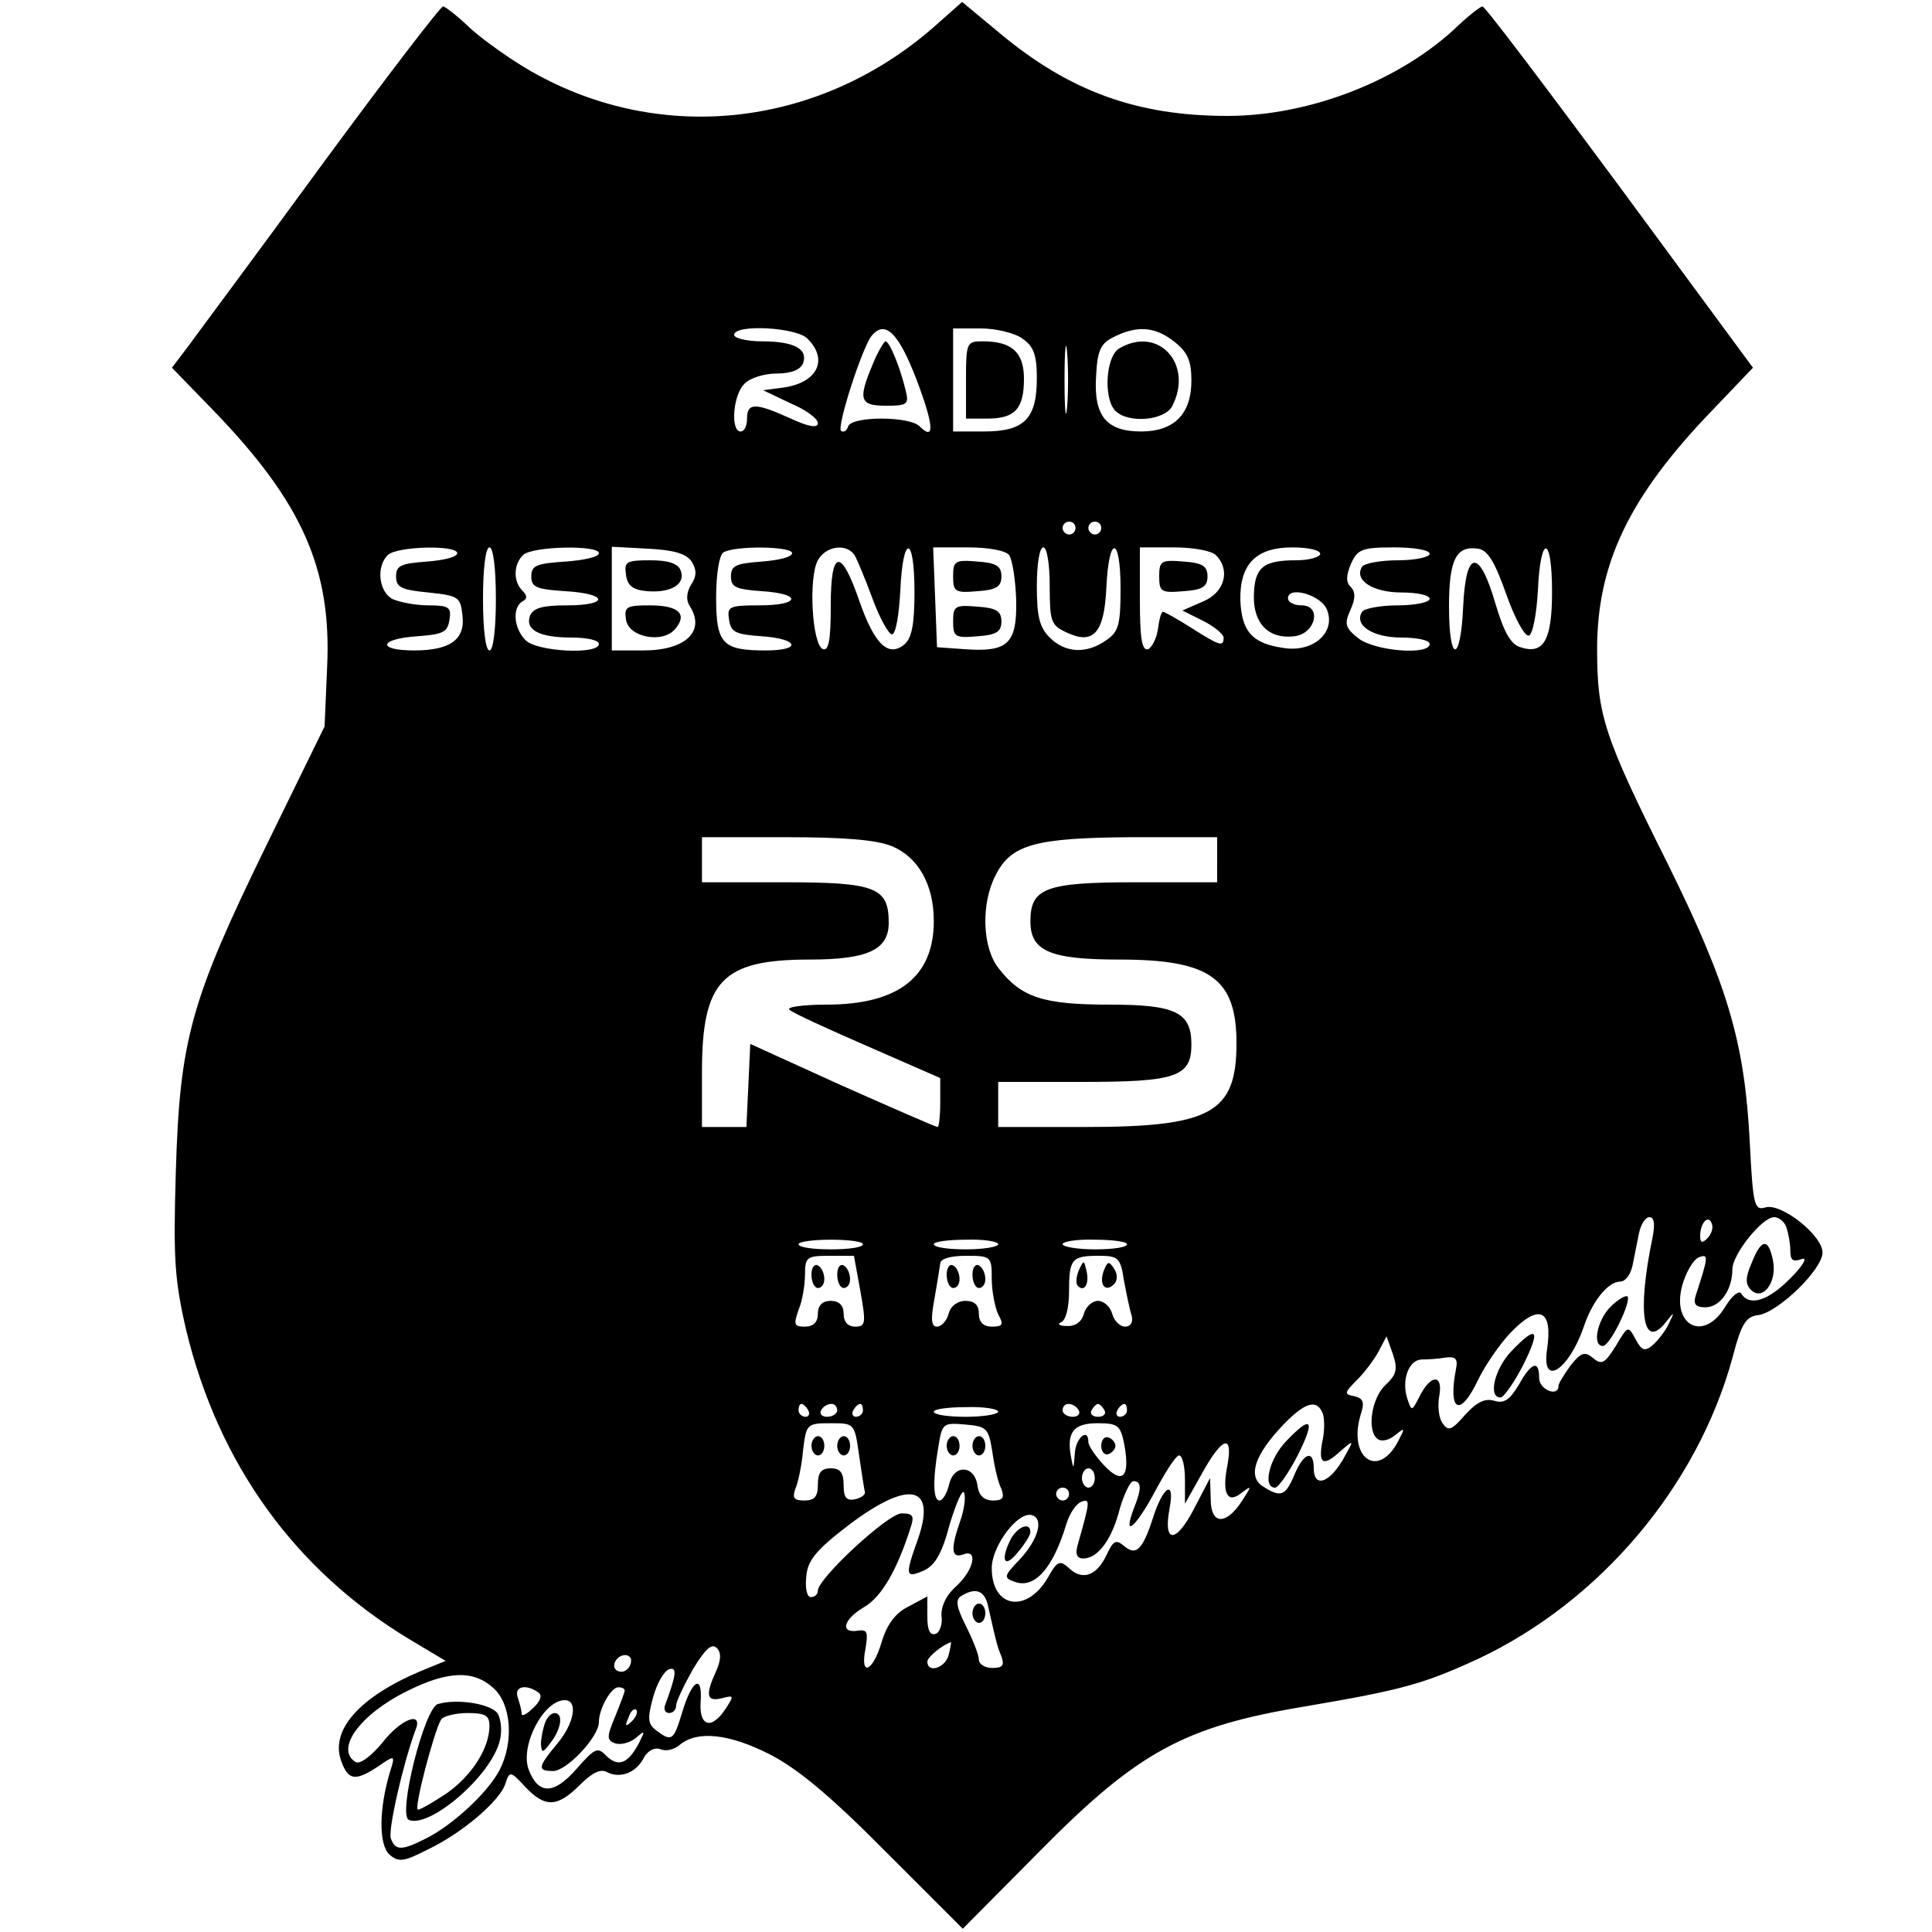 <?xml version="1.0" standalone="no"?>
<!DOCTYPE svg PUBLIC "-//W3C//DTD SVG 20010904//EN"
 "http://www.w3.org/TR/2001/REC-SVG-20010904/DTD/svg10.dtd">
<svg version="1.0" xmlns="http://www.w3.org/2000/svg"
 width="300pt" height="300pt" viewBox="0 0 300 300"
 preserveAspectRatio="xMidYMid meet">
<g transform="translate(0,300) scale(0.1,-0.1)"
fill="#000000" stroke="none">
<path d="M1450 2958 c-182 -159 -433 -184 -635 -63 -33 20 -74 50 -90 66 -17
16 -34 29 -37 29 -4 0 -89 -111 -189 -247 -100 -137 -194 -263 -207 -281 l-25
-33 65 -67 c137 -142 183 -245 176 -397 l-4 -93 -92 -188 c-116 -238 -133
-299 -139 -504 -4 -134 -2 -167 16 -245 50 -208 169 -373 346 -480 l57 -34
-39 -16 c-95 -40 -141 -92 -123 -140 11 -30 22 -31 57 -8 26 18 27 18 19 -7
-18 -59 -18 -115 -1 -130 14 -12 22 -11 59 8 53 25 113 76 121 103 6 19 8 19
30 -5 31 -33 50 -33 85 2 20 20 33 26 43 20 20 -10 45 -1 57 23 6 11 17 16 25
13 9 -4 22 -1 31 7 27 22 76 17 139 -15 43 -22 94 -64 180 -151 l120 -120 120
121 c152 154 224 193 410 224 153 26 185 35 270 74 189 89 340 267 395 467 14
54 21 65 41 67 31 5 99 71 99 97 0 27 -65 78 -89 70 -17 -5 -19 4 -24 102 -8
155 -34 243 -128 433 -99 198 -109 230 -109 332 0 133 50 237 178 370 l64 67
-207 281 c-114 154 -209 280 -213 280 -3 0 -20 -13 -37 -29 -88 -85 -230 -141
-359 -141 -140 0 -245 38 -353 128 l-59 49 -44 -39z m-196 -484 c33 -33 15
-69 -39 -76 l-30 -4 42 -20 c24 -10 43 -24 43 -31 0 -8 -14 -6 -42 7 -55 25
-68 25 -68 0 0 -11 -4 -20 -10 -20 -16 0 -12 57 6 74 8 9 31 16 50 16 23 0 37
6 41 16 8 22 -14 34 -64 34 -24 0 -43 5 -43 10 0 17 97 12 114 -6z m169 -63
c27 -71 29 -97 5 -73 -16 16 -105 16 -111 0 -2 -7 -7 -10 -11 -7 -7 6 32 127
47 147 21 26 42 6 70 -67z m165 63 c17 -12 22 -25 22 -61 0 -63 -19 -83 -82
-83 l-48 0 0 80 0 80 43 0 c23 0 53 -7 65 -16z m69 -106 c-2 -24 -4 -5 -4 42
0 47 2 66 4 43 2 -24 2 -62 0 -85z m167 101 c20 -16 26 -29 26 -60 0 -52 -27
-79 -78 -79 -54 0 -74 24 -70 86 2 40 7 51 28 61 36 18 64 16 94 -8z m-154
-289 c0 -5 -4 -10 -10 -10 -5 0 -10 5 -10 10 0 6 5 10 10 10 6 0 10 -4 10 -10z
m40 0 c0 -5 -4 -10 -10 -10 -5 0 -10 5 -10 10 0 6 5 10 10 10 6 0 10 -4 10
-10z m-1000 -39 c0 -6 -21 -11 -47 -13 -40 -3 -48 -6 -48 -23 0 -17 8 -21 50
-25 47 -5 50 -7 53 -35 5 -38 -19 -55 -75 -55 -58 0 -55 18 5 22 40 3 47 6 50
26 3 19 -1 22 -33 22 -20 0 -45 5 -56 10 -21 12 -25 50 -7 68 14 14 108 16
108 3z m60 -71 c0 -47 -4 -80 -10 -80 -6 0 -10 33 -10 80 0 47 4 80 10 80 6 0
10 -33 10 -80z m160 71 c0 -6 -24 -11 -52 -13 -45 -3 -53 -6 -53 -23 0 -17 8
-20 53 -23 67 -4 68 -22 2 -22 -37 0 -52 -4 -57 -16 -8 -22 14 -34 65 -34 23
0 42 -4 42 -10 0 -17 -97 -12 -114 6 -18 18 -21 50 -5 60 8 4 8 9 0 17 -14 14
-14 40 1 55 14 14 118 16 118 3z m144 -13 c8 -13 8 -23 -1 -36 -7 -12 -8 -24
-2 -33 25 -39 -6 -69 -72 -69 l-49 0 0 80 0 81 56 -3 c41 -2 60 -8 68 -20z
m156 13 c0 -6 -21 -11 -47 -13 -40 -3 -48 -6 -48 -23 0 -17 8 -20 48 -23 63
-4 60 -22 -4 -22 -47 0 -50 -2 -47 -22 3 -20 10 -23 51 -26 57 -4 63 -22 6
-22 -67 0 -77 10 -77 82 0 37 5 66 11 70 17 11 107 10 107 -1z m97 -3 c4 -7
17 -38 28 -68 11 -30 25 -55 30 -55 6 0 11 30 13 68 4 88 22 87 22 -2 0 -50
-4 -72 -16 -82 -25 -20 -46 1 -69 66 -29 85 -45 83 -45 -5 0 -53 -3 -71 -12
-68 -17 6 -23 111 -8 138 12 22 44 27 57 8z m240 0 c5 -7 10 -39 11 -71 1 -67
-13 -80 -81 -75 l-42 3 -3 78 -3 77 54 0 c32 0 59 -5 64 -12z m63 -48 c0 -55
2 -61 26 -72 42 -20 59 -1 62 71 4 81 22 79 22 -3 0 -56 -3 -67 -22 -80 -31
-22 -64 -20 -88 4 -16 16 -20 33 -20 80 0 33 4 60 10 60 6 0 10 -27 10 -60z
m258 48 c23 -23 14 -58 -20 -72 l-32 -14 32 -16 c18 -9 32 -21 32 -26 0 -15
-6 -13 -50 15 -22 14 -42 25 -44 25 -3 0 -6 -12 -8 -27 -2 -14 -9 -28 -15 -31
-10 -3 -13 17 -13 77 l0 81 53 0 c29 0 58 -5 65 -12z m162 2 c0 -5 -17 -10
-37 -10 -52 0 -65 -11 -66 -55 -1 -43 23 -68 63 -63 33 4 43 48 11 48 -12 0
-21 5 -21 11 0 20 53 5 61 -19 13 -35 -23 -66 -69 -58 -48 7 -64 26 -66 74 -1
56 24 82 81 82 23 0 43 -4 43 -10z m170 0 c0 -5 -22 -10 -49 -10 -28 0 -53 -5
-56 -10 -13 -21 17 -40 61 -40 24 0 44 -4 44 -10 0 -5 -22 -10 -49 -10 -28 0
-53 -5 -56 -10 -13 -21 17 -40 61 -40 24 0 44 -4 44 -10 0 -18 -86 -11 -111 9
-20 16 -22 22 -12 44 8 18 8 28 0 36 -7 7 -7 17 1 36 10 22 17 25 67 25 30 0
55 -4 55 -10z m119 -63 c13 -37 29 -66 35 -64 6 2 12 33 14 70 4 88 22 87 22
-2 0 -75 -13 -98 -49 -86 -15 4 -26 24 -39 68 -25 86 -46 84 -50 -5 -4 -89
-22 -88 -22 0 0 73 11 95 45 90 15 -2 26 -20 44 -71z m-954 -391 c41 -17 65
-60 65 -116 0 -87 -55 -130 -167 -130 -37 0 -63 -4 -57 -8 5 -5 60 -30 122
-57 l112 -49 0 -38 c0 -21 -2 -38 -4 -38 -3 0 -69 29 -148 64 l-143 65 -3 -65
-3 -64 -34 0 -35 0 0 85 c0 142 31 175 167 175 90 0 123 15 123 57 0 55 -20
63 -162 63 l-128 0 0 35 0 35 130 0 c90 0 141 -4 165 -14z m505 -21 l0 -35
-127 0 c-140 0 -163 -9 -163 -61 0 -46 31 -59 138 -59 141 0 182 -29 182 -130
0 -108 -39 -130 -235 -130 l-135 0 0 35 0 35 132 0 c144 0 168 8 168 58 0 50
-24 62 -127 62 -103 0 -137 11 -172 56 -26 32 -28 101 -5 145 24 48 62 58 212
59 l132 0 0 -35z m676 -587 c-24 -115 -15 -175 20 -132 14 18 15 18 5 -2 -5
-11 -17 -26 -25 -33 -12 -10 -17 -8 -26 9 -12 22 -12 22 -31 -10 -17 -27 -22
-30 -35 -19 -13 11 -19 9 -35 -11 -10 -14 -19 -28 -19 -32 0 -18 -30 -6 -30
12 0 29 -12 25 -32 -11 -14 -23 -23 -29 -38 -24 -14 4 -27 -2 -45 -22 -21 -24
-26 -26 -35 -13 -6 8 -8 28 -5 43 6 34 -14 33 -31 -2 -12 -23 -12 -23 -19 -2
-9 29 3 60 23 60 9 0 26 1 37 3 15 2 19 -2 16 -17 -13 -67 6 -77 34 -18 11 23
34 56 50 73 45 47 67 37 57 -27 -8 -58 34 -30 57 36 13 40 38 71 57 71 8 0 16
11 19 25 3 14 7 36 10 50 3 14 10 25 16 25 8 0 9 -11 5 -32z m85 -1 c-8 -8
-11 -7 -11 4 0 20 13 34 18 19 3 -7 -1 -17 -7 -23z m123 17 c3 -9 6 -25 6 -36
0 -15 4 -18 18 -13 9 3 2 -10 -17 -29 -35 -36 -64 -45 -77 -25 -3 6 -14 -2
-25 -20 -35 -58 -87 -27 -65 39 6 18 17 36 25 38 14 5 14 1 -6 -60 -4 -13 0
-18 15 -18 23 0 42 27 42 59 0 23 46 81 65 81 7 0 16 -7 19 -16z m-1434 -26
c0 -5 -22 -8 -50 -8 -27 0 -50 3 -50 8 0 4 23 7 50 7 28 0 50 -3 50 -7z m210
0 c0 -4 -22 -8 -50 -8 -27 0 -50 3 -50 8 0 4 23 7 50 7 28 1 50 -3 50 -7z
m200 0 c0 -5 -22 -8 -50 -8 -27 0 -50 4 -50 8 0 4 22 8 50 7 27 0 50 -3 50 -7z
m-414 -73 c9 -50 8 -55 -8 -55 -11 0 -18 7 -18 20 0 13 -7 20 -20 20 -13 0
-20 -7 -20 -20 0 -13 -7 -20 -20 -20 -17 0 -18 3 -10 26 6 14 10 39 10 55 0
27 3 29 38 29 l38 0 10 -55z m204 19 c0 -19 5 -44 10 -55 9 -16 7 -19 -10 -19
-13 0 -20 7 -20 20 0 14 -7 20 -21 20 -12 0 -23 -8 -26 -20 -3 -11 -11 -20
-18 -20 -9 0 -10 11 -4 43 4 23 8 48 9 55 0 7 15 12 40 12 39 0 40 -1 40 -36z
m205 -1 c4 -21 9 -46 12 -55 3 -11 -1 -18 -10 -18 -8 0 -17 9 -20 20 -3 11
-13 20 -22 20 -9 0 -19 -9 -22 -20 -3 -12 -13 -20 -27 -19 -11 0 -15 3 -8 6 7
3 12 23 12 47 0 51 4 56 46 56 30 0 34 -3 39 -37z m406 -164 c-22 -21 -29 -73
-11 -84 6 -4 18 -1 27 7 15 12 15 11 4 -10 -32 -61 -80 -24 -57 45 5 16 2 22
-11 25 -16 3 -16 5 4 25 12 12 27 32 34 45 l12 23 10 -28 c8 -24 5 -32 -12
-48z m-896 -39 c3 -5 1 -10 -4 -10 -6 0 -11 5 -11 10 0 6 2 10 4 10 3 0 8 -4
11 -10z m45 0 c0 -5 -7 -10 -16 -10 -8 0 -12 5 -9 10 3 6 10 10 16 10 5 0 9
-4 9 -10z m40 0 c0 -5 -5 -10 -11 -10 -5 0 -7 5 -4 10 3 6 8 10 11 10 2 0 4
-4 4 -10z m210 -2 c0 -4 -22 -8 -50 -8 -27 0 -50 3 -50 8 0 4 23 7 50 7 28 1
50 -3 50 -7z m125 2 c3 -5 -1 -10 -9 -10 -9 0 -16 5 -16 10 0 6 4 10 9 10 6 0
13 -4 16 -10z m40 0 c3 -5 -1 -10 -10 -10 -9 0 -13 5 -10 10 3 6 8 10 10 10 2
0 7 -4 10 -10z m35 0 c0 -5 -5 -10 -11 -10 -5 0 -7 5 -4 10 3 6 8 10 11 10 2
0 4 -4 4 -10z m304 -5 c3 -8 3 -29 -1 -45 -6 -34 2 -38 30 -12 20 17 20 17 2
-15 -22 -37 -45 -43 -45 -13 0 30 -16 24 -30 -10 -14 -33 -21 -36 -49 -18 -24
15 -13 49 32 96 34 35 52 40 61 17z m-720 -65 c4 -27 8 -53 9 -57 1 -4 -6 -9
-15 -11 -14 -3 -18 3 -18 22 0 19 -5 26 -20 26 -15 0 -20 -7 -20 -25 0 -19 -5
-25 -21 -25 -16 0 -19 4 -14 18 4 9 10 36 12 60 5 41 6 42 43 42 37 0 37 0 44
-50z m207 5 c3 -22 9 -48 14 -57 5 -14 2 -18 -13 -18 -14 0 -22 8 -24 22 -4
33 -36 35 -44 4 -3 -14 -10 -26 -15 -26 -10 0 -11 30 -2 83 6 37 7 38 42 35
34 -3 36 -6 42 -43z m205 11 c9 -50 -3 -62 -32 -31 -13 14 -24 30 -24 36 0 23
-20 6 -21 -18 -2 -25 -2 -26 -6 -5 -7 38 4 52 41 52 32 0 36 -3 42 -34z m160
-31 c-9 -44 0 -61 22 -43 16 12 16 11 1 -12 -25 -39 -49 -38 -49 2 l-1 33 -25
-48 c-28 -54 -48 -54 -38 0 9 47 -10 36 -26 -15 -16 -49 -26 -58 -44 -43 -13
11 -17 9 -27 -12 -15 -33 -37 -42 -58 -23 -15 14 -19 13 -34 -14 -33 -56 -87
-47 -87 15 0 35 42 90 63 82 18 -6 9 -38 -20 -69 -24 -25 -25 -28 -8 -34 31
-12 60 20 81 90 5 16 15 31 23 34 14 5 14 2 -5 -65 -5 -16 -2 -23 8 -23 23 0
45 30 57 78 7 23 16 42 21 42 13 0 13 -12 0 -44 -17 -46 4 -27 34 29 16 30 32
55 37 55 5 0 9 -17 9 -37 l0 -38 27 48 c31 56 48 61 39 12z m-206 -20 c0 -8
-4 -15 -10 -15 -5 0 -10 7 -10 15 0 8 5 15 10 15 6 0 10 -7 10 -15z m-209 -67
c-15 -43 -14 -58 4 -52 24 10 18 -23 -10 -49 -16 -14 -24 -32 -23 -46 2 -13
-3 -26 -9 -28 -9 -3 -13 6 -13 26 l0 32 -30 -16 c-20 -10 -33 -28 -41 -55 -14
-47 -34 -54 -25 -10 4 25 3 30 -11 28 -29 -5 -24 17 8 36 28 16 52 58 73 124
6 18 4 22 -14 22 -21 0 -130 -101 -130 -120 0 -6 -5 -10 -11 -10 -6 0 -9 14
-7 32 2 25 15 41 66 80 94 71 137 62 107 -23 -20 -56 -19 -60 9 -48 18 8 29
27 41 73 10 33 20 55 22 48 3 -7 0 -27 -6 -44z m169 42 c0 -5 -4 -10 -10 -10
-5 0 -10 5 -10 10 0 6 5 10 10 10 6 0 10 -4 10 -10z m-125 -177 c12 -53 13
-58 20 -75 5 -14 2 -18 -14 -18 -12 0 -21 6 -21 13 0 7 -9 30 -20 52 -15 30
-17 41 -7 47 23 14 37 8 42 -19z m-423 -98 c-17 -37 -15 -48 9 -42 19 5 19 4
6 -16 -22 -34 -42 -28 -39 11 3 44 -14 33 -29 -18 -13 -43 -16 -45 -40 -27
-13 10 -14 18 -5 51 6 22 17 41 25 44 13 4 11 -9 -6 -55 -3 -7 0 -13 6 -13 6
0 11 5 11 12 0 6 12 31 26 56 19 31 29 41 37 33 7 -7 7 -18 -1 -36z m361 25
c-5 -20 -33 -29 -33 -10 0 7 25 27 37 30 0 0 -1 -9 -4 -20z m-493 -8 c0 -13
-12 -22 -22 -16 -10 6 -1 24 13 24 5 0 9 -4 9 -8z m-213 -44 c27 -25 31 -83 9
-126 -18 -35 -72 -85 -113 -106 -39 -20 -49 -20 -56 -1 -5 12 19 117 38 168
13 31 -22 19 -52 -20 -18 -21 -34 -33 -41 -29 -32 20 7 74 80 110 64 32 104
33 135 4z m69 -6 c6 -4 4 -13 -8 -24 -10 -10 -18 -14 -18 -9 0 5 -3 16 -6 25
-6 17 12 22 32 8z m134 3 c0 -3 -7 -21 -15 -41 -13 -31 -13 -36 0 -41 9 -3 23
1 32 8 15 13 15 12 5 -8 -17 -32 -32 -37 -50 -20 -14 15 -18 13 -47 -20 -35
-40 -59 -40 -74 -1 -14 37 23 108 56 108 21 0 15 -36 -12 -68 -30 -36 -31 -42
-6 -42 21 0 71 53 71 76 0 21 19 54 30 54 6 0 10 -2 10 -5z m11 -48 c-10 -9
-11 -8 -5 6 3 10 9 15 12 12 3 -3 0 -11 -7 -18z"/>
<path d="M1355 2434 c-23 -55 -20 -64 21 -64 33 0 36 2 30 25 -9 37 -25 75
-31 75 -2 0 -12 -16 -20 -36z"/>
<path d="M1500 2410 l0 -60 33 0 c43 0 57 15 57 62 0 41 -19 58 -64 58 -25 0
-26 -2 -26 -60z"/>
<path d="M1738 2459 c-21 -12 -25 -78 -6 -97 20 -20 76 -15 88 7 34 65 -21
126 -82 90z"/>
<path d="M972 2108 c2 -17 10 -24 33 -26 37 -3 60 11 52 32 -4 11 -19 16 -47
16 -37 0 -41 -2 -38 -22z"/>
<path d="M972 2038 c4 -28 58 -38 77 -14 19 23 4 36 -40 36 -36 0 -40 -2 -37
-22z"/>
<path d="M1480 2105 c0 -24 3 -26 38 -23 29 2 37 7 37 23 0 16 -8 21 -37 23
-35 3 -38 1 -38 -23z"/>
<path d="M1480 2035 c0 -24 3 -26 38 -23 29 2 37 7 37 23 0 16 -8 21 -37 23
-35 3 -38 1 -38 -23z"/>
<path d="M1800 2105 c0 -24 3 -26 38 -23 29 2 37 7 37 23 0 16 -8 21 -37 23
-35 3 -38 1 -38 -23z"/>
<path d="M2501 971 c-21 -21 -29 -61 -12 -61 11 0 45 70 38 77 -3 2 -15 -5
-26 -16z"/>
<path d="M2347 902 c-26 -27 -37 -72 -17 -72 5 0 21 23 35 50 28 56 22 64 -18
22z"/>
<path d="M2720 1039 c-10 -23 -10 -33 -1 -42 18 -18 41 12 34 46 -7 35 -18 34
-33 -4z"/>
<path d="M1260 1021 c0 -12 5 -21 10 -21 6 0 10 6 10 14 0 8 -4 18 -10 21 -5
3 -10 -3 -10 -14z"/>
<path d="M1300 1021 c0 -12 5 -21 10 -21 6 0 10 6 10 14 0 8 -4 18 -10 21 -5
3 -10 -3 -10 -14z"/>
<path d="M1470 1021 c0 -12 5 -21 10 -21 6 0 10 6 10 14 0 8 -4 18 -10 21 -5
3 -10 -3 -10 -14z"/>
<path d="M1510 1021 c0 -12 5 -21 10 -21 6 0 10 6 10 14 0 8 -4 18 -10 21 -5
3 -10 -3 -10 -14z"/>
<path d="M1675 1027 c-4 -10 -5 -21 -1 -24 10 -10 18 4 13 24 -4 17 -4 17 -12
0z"/>
<path d="M1714 1027 c-8 -21 2 -35 16 -21 5 5 6 15 0 24 -8 12 -10 12 -16 -3z"/>
<path d="M1997 762 c-26 -27 -37 -72 -17 -72 5 0 21 23 35 50 28 56 22 64 -18
22z"/>
<path d="M1260 755 c0 -8 5 -15 10 -15 6 0 10 7 10 15 0 8 -4 15 -10 15 -5 0
-10 -7 -10 -15z"/>
<path d="M1300 755 c0 -8 5 -15 10 -15 6 0 10 7 10 15 0 8 -4 15 -10 15 -5 0
-10 -7 -10 -15z"/>
<path d="M1470 755 c0 -8 5 -15 10 -15 6 0 10 7 10 15 0 8 -4 15 -10 15 -5 0
-10 -7 -10 -15z"/>
<path d="M1510 755 c0 -8 5 -15 10 -15 6 0 10 7 10 15 0 8 -4 15 -10 15 -5 0
-10 -7 -10 -15z"/>
<path d="M1710 755 c0 -9 5 -15 11 -13 6 2 11 8 11 13 0 5 -5 11 -11 13 -6 2
-11 -4 -11 -13z"/>
<path d="M1570 611 c-17 -33 -11 -48 10 -22 11 13 20 27 20 32 0 16 -19 9 -30
-10z"/>
<path d="M1510 495 c0 -8 5 -15 10 -15 6 0 10 7 10 15 0 8 -4 15 -10 15 -5 0
-10 -7 -10 -15z"/>
<path d="M680 354 c-21 -6 -63 -173 -45 -180 33 -13 128 69 141 123 4 14 2 33
-3 42 -10 15 -62 24 -93 15z m80 -34 c0 -35 -28 -78 -67 -105 -21 -14 -40 -25
-44 -25 -7 0 25 122 36 140 3 5 22 10 41 10 28 0 34 -4 34 -20z"/>
<path d="M846 324 c-3 -9 -6 -23 -6 -32 1 -15 3 -14 15 2 17 22 20 46 6 46 -5
0 -12 -7 -15 -16z"/>
</g>
</svg>

